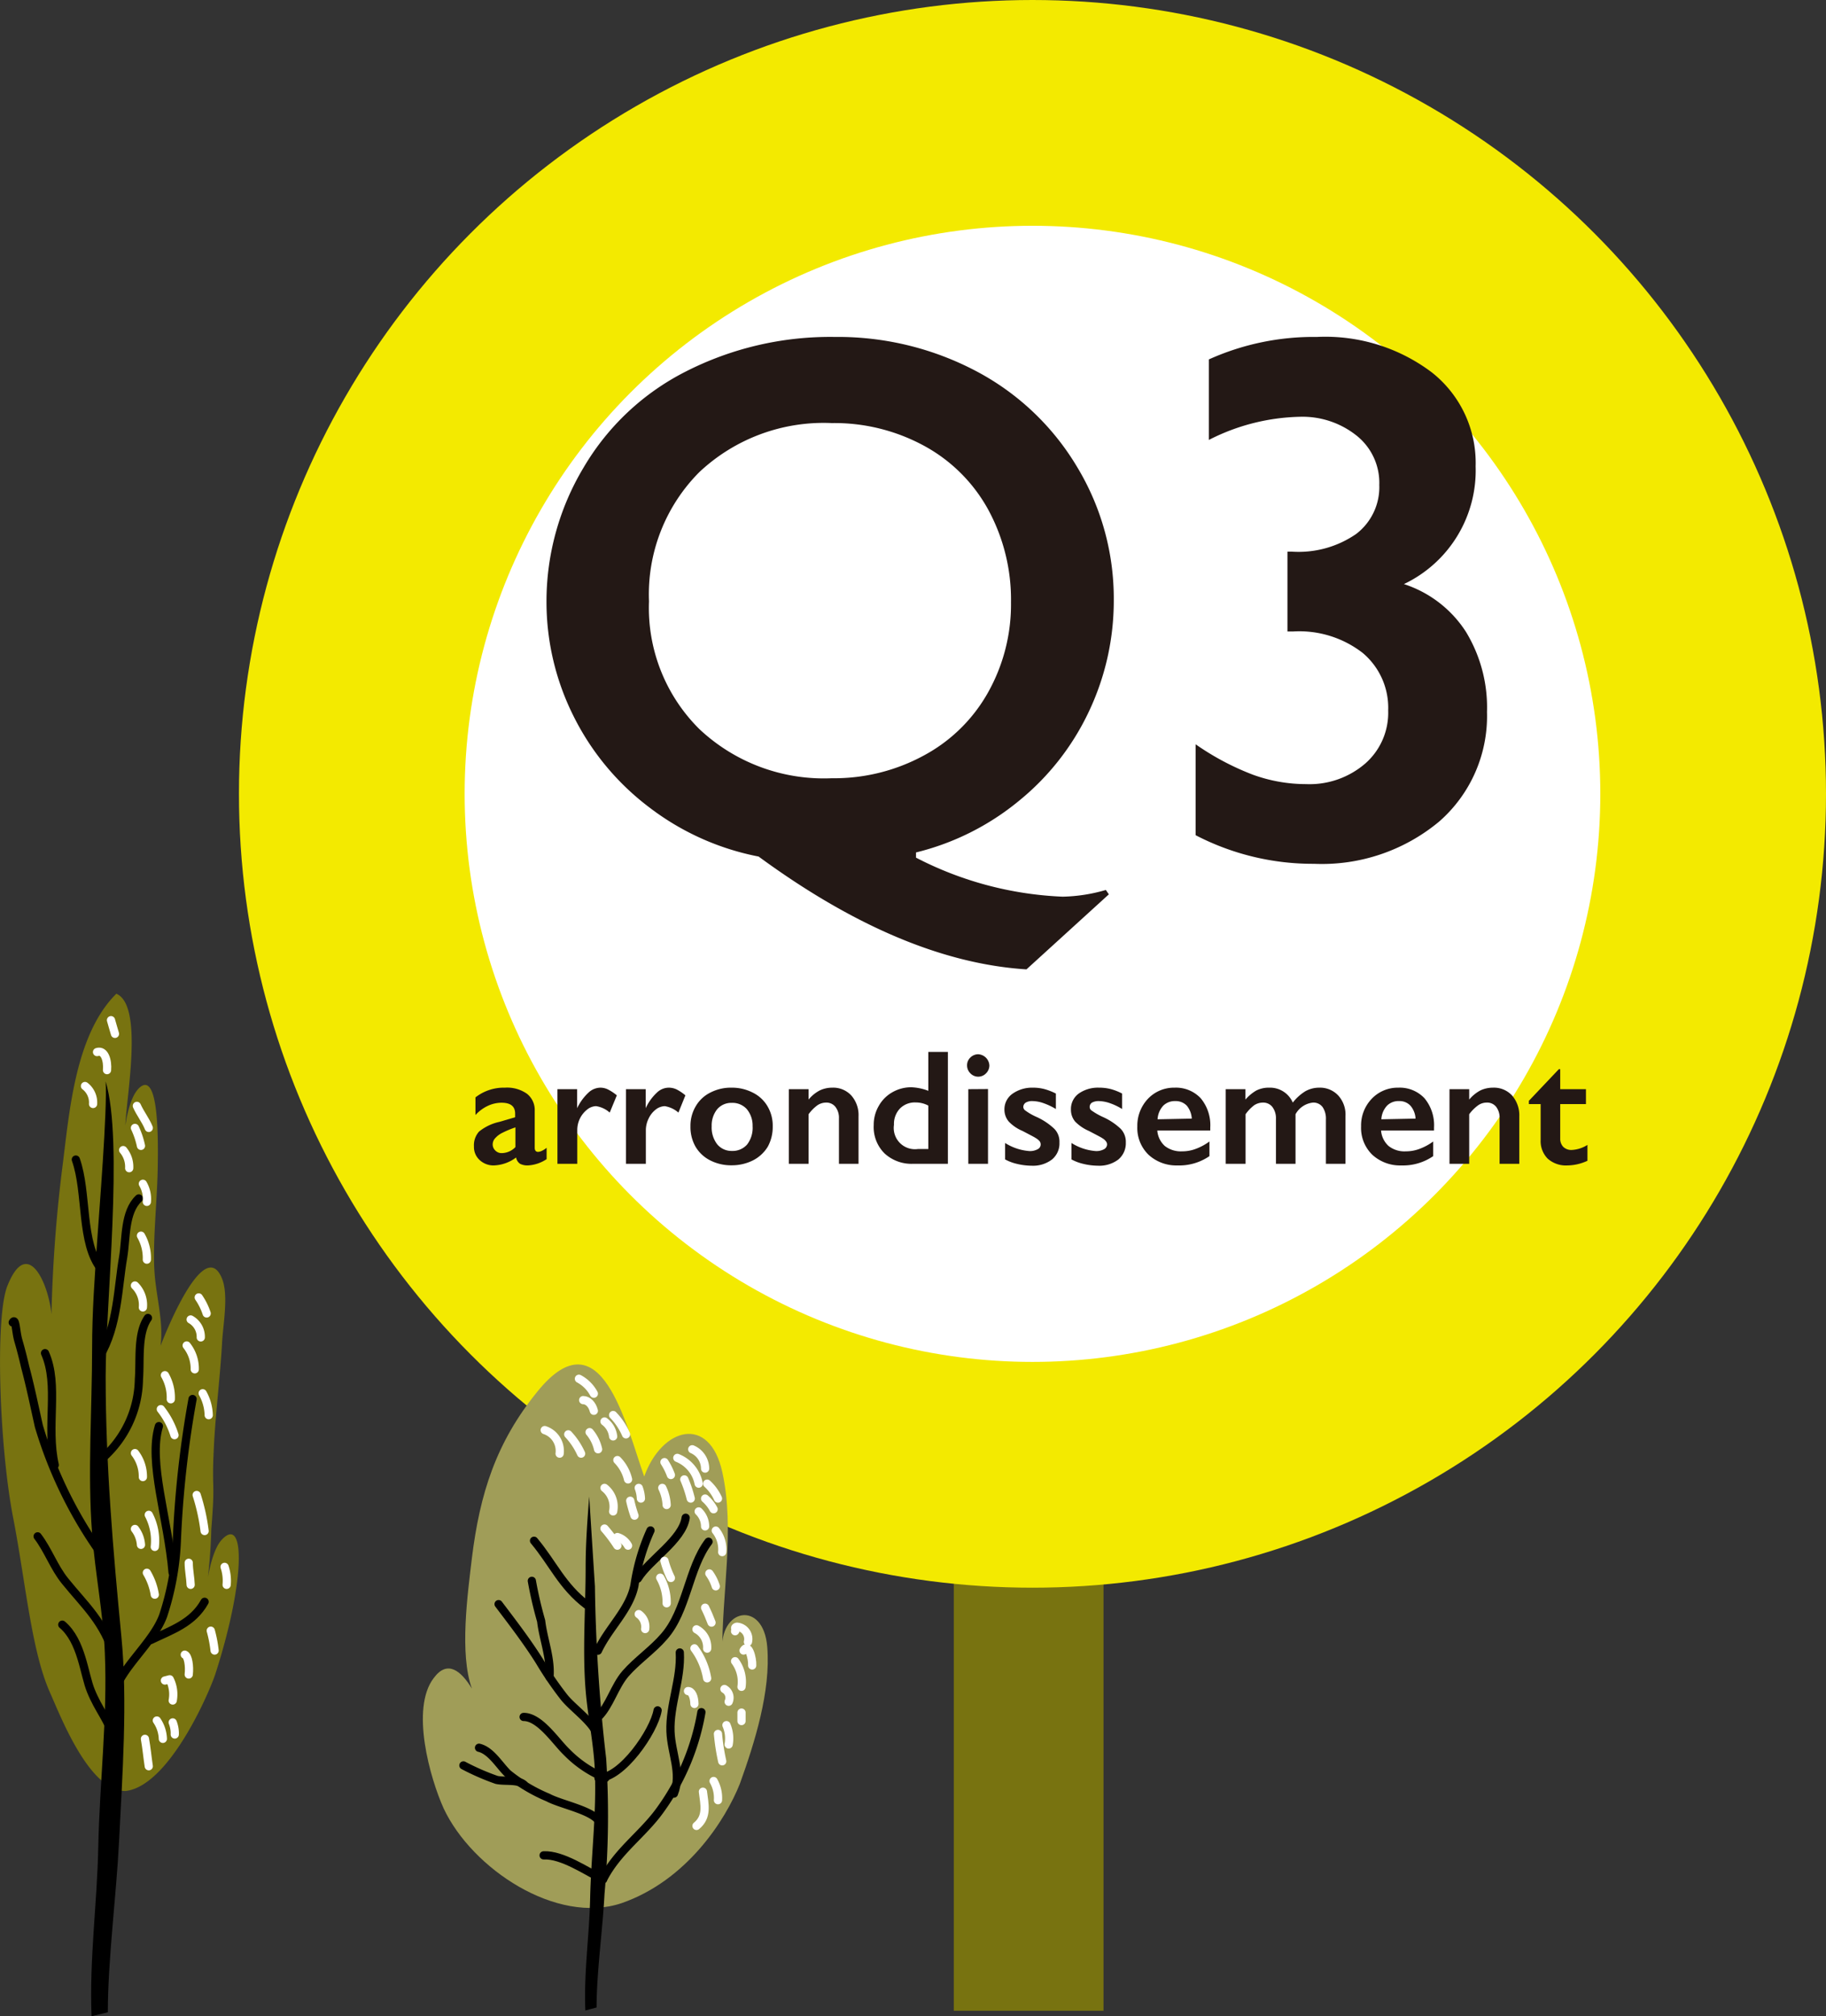 <svg xmlns="http://www.w3.org/2000/svg" viewBox="0 0 133.42 147.26"><rect x="0" y="0" width="133.42" height="147.26" fill="#333333" stroke="none"/><defs><style>.cls-1{fill:#787310;}.cls-2,.cls-3{fill:none;stroke-linecap:round;stroke-linejoin:round;stroke-width:0.6px;}.cls-2{stroke:#000;}.cls-3{stroke:#fff;}.cls-4{fill:#f3ea00;}.cls-5{fill:#fff;}.cls-6{fill:#231815;}.cls-7{fill:#a09d58;}</style></defs><g id="レイヤー_2" data-name="レイヤー 2"><g id="ベース"><rect class="cls-1" x="69.69" y="85.6" width="10.94" height="61.26"/><path class="cls-1" d="M9.16,130.81c-2.64,0-4.72-5.43-5.52-7.22-1.36-3.08-1.77-8.07-2.69-12.8-1-5.19-1.32-14.6-.41-16.87,1.45-3.65,3-.23,3.22,2.07a104.94,104.94,0,0,1,.82-10.92c.49-3.85.92-9.53,3.92-12.49,2,.84.73,7.53.66,9.62.13-.89.46-2.44,1.21-2.89,1.22-.68,1.2,3.89,1.15,6.22s-.39,5.36-.22,7.54c.13,1.68.66,3.55.43,5.23.5-1.32,3.24-8,4.49-4.92.51,1.23.05,3.5,0,4.81-.14,2.35-.43,4.7-.57,7.06-.22,4,.11,2.45-.21,6.43a39.29,39.29,0,0,1-.68,6.34c.23-1.31.46-4.54,1.47-5.59,1.69-1.76,1.71,3-.5,9.85C15.21,123.82,12.3,130.48,9.16,130.81Z"/><path d="M6.69,147.26c-.17-4.16.41-8.23.49-12.38.1-4.72.68-9.44.48-14.16-.12-2.93-.71-5.81-.93-8.73-.34-4.4,0-9.11,0-13.54,0-2.61.19-5.21.37-7.81.14-2.14.75-9.5.62-11.66,1.32,4.44,0,16.11,0,21.56,0,6.41.54,12.7,1.15,19,.46,4.75.07,10.12-.17,14.93-.2,4-.82,8.65-.82,12.5Z"/><path class="cls-2" d="M8.34,123.74c.38-1.83,2.84-3.72,3.58-5.73a20.12,20.12,0,0,0,1-5.46,75.63,75.63,0,0,1,1.15-10.37"/><path class="cls-2" d="M12.61,114.85c-.33-3.95-1.8-8.06-1-10.69"/><path class="cls-2" d="M11,119.79c1.56-.75,3.08-1.24,3.95-2.8"/><path class="cls-2" d="M7.35,106.62a7.83,7.83,0,0,0,2.8-5.89c.11-1.43-.13-3.33.66-4.47"/><path class="cls-2" d="M7.29,99.05C8.61,96.87,8.62,93.94,9,91.81c.23-1.38.08-3.28,1.14-4.28"/><path class="cls-2" d="M7.4,92.69c-1.53-1.86-1-5.59-1.86-8"/><path class="cls-2" d="M7.84,114.09a31.4,31.4,0,0,1-5-9.93c-.32-1.43-.62-2.9-1-4.32-.15-.65-.31-1.28-.5-1.93S1.15,96.2.93,96.59"/><path class="cls-2" d="M4,107c-.65-2.86.33-5.82-.71-8.17"/><path class="cls-2" d="M8.39,121.1c-.76-2.63-2.19-3.83-3.64-5.63-.81-1-1.23-2.25-2-3.26"/><path class="cls-2" d="M8.34,127c-.41-1.37-1.14-2.12-1.7-3.51-.5-1.21-.66-3.62-2.09-4.83"/><path class="cls-3" d="M8.11,74.51c.1.33.19.69.29,1"/><path class="cls-3" d="M7.09,76.84c.56-.18.79.63.73,1.32"/><path class="cls-3" d="M9,84a1.9,1.9,0,0,1,.44,1.32"/><path class="cls-3" d="M9.86,82.38a5.94,5.94,0,0,1,.44,1.31"/><path class="cls-3" d="M10,80.77c.25.56.65,1.06.87,1.61"/><path class="cls-3" d="M6.21,79.32a1.52,1.52,0,0,1,.59,1.31"/><path class="cls-3" d="M9.86,93.89a2,2,0,0,1,.58,1.6"/><path class="cls-3" d="M10.44,86.46a2.2,2.2,0,0,1,.29,1.32"/><path class="cls-3" d="M10.3,90.25A3.3,3.3,0,0,1,10.73,92"/><path class="cls-3" d="M13.93,96.37a1.45,1.45,0,0,1,.74,1.31"/><path class="cls-3" d="M14.52,94.76a4.56,4.56,0,0,1,.58,1.17"/><path class="cls-3" d="M13.64,98.27a2.71,2.71,0,0,1,.59,1.74"/><path class="cls-3" d="M12.05,100.44a3.29,3.29,0,0,1,.43,1.76"/><path class="cls-3" d="M14.81,101.76a3.43,3.43,0,0,1,.44,1.6"/><path class="cls-3" d="M14.37,109.19a14.39,14.39,0,0,1,.58,2.63"/><path class="cls-3" d="M10.87,110.64a4.09,4.09,0,0,1,.44,2.34"/><path class="cls-3" d="M9.86,106.13a2.81,2.81,0,0,1,.58,1.75"/><path class="cls-3" d="M9.86,111.67a2.15,2.15,0,0,1,.44,1.16"/><path class="cls-3" d="M13.79,114.14c0,.55.12,1.06.14,1.61"/><path class="cls-3" d="M16.41,114.44a3.21,3.21,0,0,1,.15,1.31"/><path class="cls-3" d="M13.5,120.85c.25.09.36.85.29,1.45"/><path class="cls-3" d="M12.05,122.74l.35-.09a2.44,2.44,0,0,1,.22,1.55"/><path class="cls-3" d="M11.46,125.66A2.53,2.53,0,0,1,11.9,127"/><path class="cls-3" d="M12.62,125.8a2.18,2.18,0,0,1,.15.88"/><path class="cls-3" d="M15.4,119.1a9.27,9.27,0,0,1,.28,1.45"/><path class="cls-3" d="M10.59,127c.12.66.18,1.35.28,2"/><path class="cls-3" d="M10.73,114.87a4.54,4.54,0,0,1,.58,1.6"/><path class="cls-3" d="M11.75,102.92a5.92,5.92,0,0,1,1,1.9"/><circle class="cls-4" cx="75.44" cy="57.98" r="57.98"/><circle class="cls-5" cx="75.44" cy="57.98" r="41.49"/><path class="cls-6" d="M61,24.61a21.64,21.64,0,0,1,10.35,2.51,18.78,18.78,0,0,1,7.36,7,18.56,18.56,0,0,1,2.67,9.72,18.88,18.88,0,0,1-1.81,8.11,18.61,18.61,0,0,1-5.13,6.55,18.88,18.88,0,0,1-7.51,3.76l0,.38a25.53,25.53,0,0,0,10.71,2.85A12,12,0,0,0,80.8,65l.22.32L75,70.8q-9.12-.58-19.57-8.24a19.13,19.13,0,0,1-8-3.6,18.88,18.88,0,0,1-5.54-6.69A18.63,18.63,0,0,1,39.93,44a19,19,0,0,1,2.71-9.85,18.17,18.17,0,0,1,7.44-7A23.23,23.23,0,0,1,61,24.61ZM47.42,43.92a12.46,12.46,0,0,0,3.68,9.33,13.27,13.27,0,0,0,9.67,3.59,13.73,13.73,0,0,0,6.73-1.66,11.73,11.73,0,0,0,4.69-4.6A13.13,13.13,0,0,0,73.87,44a13.77,13.77,0,0,0-1.66-6.77,11.71,11.71,0,0,0-4.69-4.67,13.72,13.72,0,0,0-6.75-1.66,13.26,13.26,0,0,0-9.67,3.58A12.64,12.64,0,0,0,47.42,43.92Z"/><path class="cls-6" d="M96.22,24.61a12.91,12.91,0,0,1,8.4,2.59,8.41,8.41,0,0,1,3.2,6.86,9.19,9.19,0,0,1-5.24,8.6,8.51,8.51,0,0,1,4.54,3.5A10.64,10.64,0,0,1,108.65,52,10.23,10.23,0,0,1,105.16,60,13.39,13.39,0,0,1,96,63.09,18.56,18.56,0,0,1,87.36,61V54.36a19.29,19.29,0,0,0,4.18,2.22,11.41,11.41,0,0,0,3.9.69,6.23,6.23,0,0,0,4.31-1.5,4.93,4.93,0,0,0,1.68-3.88,5.23,5.23,0,0,0-1.86-4.2,7.56,7.56,0,0,0-5.07-1.57h-.43V40.29h.32A7.4,7.4,0,0,0,99.09,39a4.3,4.3,0,0,0,1.69-3.58,4.41,4.41,0,0,0-1.64-3.59A6.34,6.34,0,0,0,95,30.44a15.27,15.27,0,0,0-6.67,1.69V26.25A18.62,18.62,0,0,1,96.22,24.61Z"/><path class="cls-6" d="M36.9,79.44a2.51,2.51,0,0,1,1.61.45,1.51,1.51,0,0,1,.56,1.25v2.68c0,.2.08.31.25.31a.79.79,0,0,0,.3-.09,1.48,1.48,0,0,0,.32-.21v.83a2.71,2.71,0,0,1-1.39.46A1.18,1.18,0,0,1,38,85a.7.7,0,0,1-.29-.46,2.86,2.86,0,0,1-1.66.58,1.48,1.48,0,0,1-1-.39,1.29,1.29,0,0,1-.42-1A1.49,1.49,0,0,1,35,82.65a3.56,3.56,0,0,1,1.48-.71l1.16-.34v-.26c0-.53-.32-.8-1-.8a2.38,2.38,0,0,0-1,.23,2.86,2.86,0,0,0-.9.67V80.15A3.36,3.36,0,0,1,36.9,79.44ZM36,83.55a.62.62,0,0,0,.19.48.64.64,0,0,0,.47.19,1.41,1.41,0,0,0,1-.44V82.34a7.3,7.3,0,0,0-.94.39,1.68,1.68,0,0,0-.51.37A.69.69,0,0,0,36,83.55Z"/><path class="cls-6" d="M43.86,79.44a1.24,1.24,0,0,1,.56.13,3.42,3.42,0,0,1,.65.43l-.52,1.26a1.91,1.91,0,0,0-1-.47,1.08,1.08,0,0,0-.65.25,1.9,1.9,0,0,0-.72,1.48V85H40.73V79.55h1.44v1.39h0A3.72,3.72,0,0,1,43,79.8,1.29,1.29,0,0,1,43.86,79.44Z"/><path class="cls-6" d="M48.87,79.44a1.31,1.31,0,0,1,.57.13,3.4,3.4,0,0,1,.64.43l-.51,1.26a2,2,0,0,0-1-.47,1.13,1.13,0,0,0-.66.25,1.8,1.8,0,0,0-.52.66,1.94,1.94,0,0,0-.2.82V85H45.74V79.55h1.44v1.39h0A3.55,3.55,0,0,1,48,79.8,1.25,1.25,0,0,1,48.87,79.44Z"/><path class="cls-6" d="M53.47,79.44A3.31,3.31,0,0,1,55,79.8a2.55,2.55,0,0,1,1.08,1,2.77,2.77,0,0,1,.38,1.46,3,3,0,0,1-.36,1.49,2.71,2.71,0,0,1-1.08,1,3.45,3.45,0,0,1-1.57.36,3.35,3.35,0,0,1-1.56-.36,2.61,2.61,0,0,1-1.07-1,2.89,2.89,0,0,1-.37-1.49,2.78,2.78,0,0,1,.39-1.47,2.53,2.53,0,0,1,1.08-1A3.26,3.26,0,0,1,53.47,79.44ZM52,82.26a2,2,0,0,0,.4,1.31,1.35,1.35,0,0,0,1.08.49,1.4,1.4,0,0,0,1.11-.47,2,2,0,0,0,.4-1.34A1.87,1.87,0,0,0,54.56,81a1.41,1.41,0,0,0-1.1-.45,1.35,1.35,0,0,0-1.07.48A1.9,1.9,0,0,0,52,82.26Z"/><path class="cls-6" d="M60.81,79.44a1.79,1.79,0,0,1,1.4.58,2.16,2.16,0,0,1,.52,1.52V85H61.3V81.68a1.3,1.3,0,0,0-.26-.84.84.84,0,0,0-.69-.31,1.14,1.14,0,0,0-.63.2,3,3,0,0,0-.64.65V85H57.64V79.55h1.44v.76a2.61,2.61,0,0,1,.82-.67A2.09,2.09,0,0,1,60.81,79.44Z"/><path class="cls-6" d="M67.83,79.67V76.83h1.43V85H66.73a2.9,2.9,0,0,1-2.1-.76,2.7,2.7,0,0,1-.79-2.06,2.73,2.73,0,0,1,.37-1.41,2.6,2.6,0,0,1,1-1,2.76,2.76,0,0,1,1.38-.36A3.84,3.84,0,0,1,67.83,79.67Zm-.76,4.25h.76V80.75a1.94,1.94,0,0,0-.93-.23,1.52,1.52,0,0,0-1.15.45,1.63,1.63,0,0,0-.43,1.18A1.55,1.55,0,0,0,67.07,83.92Z"/><path class="cls-6" d="M71.47,77a.86.86,0,0,1,.82.82.81.81,0,0,1-.24.57.79.79,0,0,1-1.15,0,.81.81,0,0,1-.24-.57.78.78,0,0,1,.24-.58A.81.81,0,0,1,71.47,77Zm.72,2.54V85H70.75V79.55Z"/><path class="cls-6" d="M75.46,79.44a3.22,3.22,0,0,1,.84.1,4.35,4.35,0,0,1,.85.33V81a4.74,4.74,0,0,0-.88-.42,2.52,2.52,0,0,0-.84-.16.9.9,0,0,0-.48.11.38.38,0,0,0-.18.34.33.33,0,0,0,.15.24,4.2,4.2,0,0,0,.8.46,4.72,4.72,0,0,1,1.31.87,1.33,1.33,0,0,1,.38,1,1.52,1.52,0,0,1-.55,1.25,2.28,2.28,0,0,1-1.49.45A4.73,4.73,0,0,1,74.28,85a3.36,3.36,0,0,1-.84-.32v-1.2a3.85,3.85,0,0,0,1.77.59,1.16,1.16,0,0,0,.6-.13.39.39,0,0,0,.15-.59,1.1,1.1,0,0,0-.25-.21c-.11-.08-.45-.25-1-.54a3,3,0,0,1-1-.68,1.35,1.35,0,0,1-.32-.89A1.39,1.39,0,0,1,74,79.87,2.47,2.47,0,0,1,75.46,79.44Z"/><path class="cls-6" d="M80.3,79.44a3.36,3.36,0,0,1,.85.1,4,4,0,0,1,.84.33V81a4.37,4.37,0,0,0-.87-.42,2.62,2.62,0,0,0-.84-.16,1,1,0,0,0-.49.11.37.37,0,0,0-.17.34.31.31,0,0,0,.14.24,5,5,0,0,0,.8.46,4.65,4.65,0,0,1,1.32.87,1.37,1.37,0,0,1,.38,1,1.55,1.55,0,0,1-.55,1.25,2.3,2.3,0,0,1-1.49.45A4.67,4.67,0,0,1,79.13,85a3.36,3.36,0,0,1-.84-.32v-1.2a3.85,3.85,0,0,0,1.77.59,1.16,1.16,0,0,0,.6-.13.41.41,0,0,0,.23-.35.36.36,0,0,0-.09-.24.86.86,0,0,0-.24-.21c-.11-.08-.45-.25-1-.54a3.16,3.16,0,0,1-1-.68,1.34,1.34,0,0,1-.31-.89,1.39,1.39,0,0,1,.57-1.16A2.44,2.44,0,0,1,80.3,79.44Z"/><path class="cls-6" d="M85.82,79.44a2.48,2.48,0,0,1,1.91.77,3.07,3.07,0,0,1,.7,2.14v.22H84.56a1.7,1.7,0,0,0,.55,1.13,1.9,1.9,0,0,0,1.26.39,2.76,2.76,0,0,0,1-.18,4.06,4.06,0,0,0,1-.54v1.07a3.89,3.89,0,0,1-2.33.68,3,3,0,0,1-2.12-.78,2.73,2.73,0,0,1-.82-2.07,2.86,2.86,0,0,1,.76-2A2.62,2.62,0,0,1,85.82,79.44Zm1.26,2.26a1.64,1.64,0,0,0-.36-.94,1.11,1.11,0,0,0-.84-.34,1.2,1.2,0,0,0-.88.33,1.59,1.59,0,0,0-.42,1Z"/><path class="cls-6" d="M92.73,79.44a1.81,1.81,0,0,1,1.73,1.09,3.45,3.45,0,0,1,.92-.83,2.05,2.05,0,0,1,1-.26,1.82,1.82,0,0,1,1.4.57,2.07,2.07,0,0,1,.53,1.5V85H96.88V81.76a1.5,1.5,0,0,0-.24-.9.83.83,0,0,0-.71-.33,1.65,1.65,0,0,0-1.27.85V85H93.23V81.73a1.38,1.38,0,0,0-.26-.88.85.85,0,0,0-.69-.32,1.16,1.16,0,0,0-.65.2,3,3,0,0,0-.62.65V85H89.56V79.55H91v.76a3.11,3.11,0,0,1,.79-.66A2,2,0,0,1,92.73,79.44Z"/><path class="cls-6" d="M102.17,79.44a2.48,2.48,0,0,1,1.91.77,3.07,3.07,0,0,1,.7,2.14v.22h-3.87a1.7,1.7,0,0,0,.55,1.13,1.86,1.86,0,0,0,1.26.39,2.8,2.8,0,0,0,1-.18,4.06,4.06,0,0,0,1-.54v1.07a3.89,3.89,0,0,1-2.33.68,3,3,0,0,1-2.12-.78,2.73,2.73,0,0,1-.82-2.07,2.82,2.82,0,0,1,.76-2A2.62,2.62,0,0,1,102.17,79.44Zm1.26,2.26a1.58,1.58,0,0,0-.37-.94,1.08,1.08,0,0,0-.83-.34,1.18,1.18,0,0,0-.88.33,1.59,1.59,0,0,0-.42,1Z"/><path class="cls-6" d="M109.08,79.44a1.8,1.8,0,0,1,1.41.58,2.21,2.21,0,0,1,.52,1.52V85h-1.44V81.68a1.29,1.29,0,0,0-.25-.84.84.84,0,0,0-.7-.31,1.09,1.09,0,0,0-.62.2,3,3,0,0,0-.65.65V85h-1.44V79.55h1.44v.76a2.72,2.72,0,0,1,.82-.67A2.13,2.13,0,0,1,109.08,79.44Z"/><path class="cls-6" d="M113.9,78.09H114v1.46h1.88v1.09H114v2.52a.85.85,0,0,0,.22.6.84.84,0,0,0,.61.23,2.36,2.36,0,0,0,1.16-.37v1.16a3.59,3.59,0,0,1-1.46.34,2,2,0,0,1-1.45-.5,1.83,1.83,0,0,1-.51-1.36V80.64h-.86V80.4Z"/><path class="cls-7" d="M45.42,139c-4.76,1.6-10.93-2.51-13-6.91-1-2.21-2.44-7.3-.73-9.53,1-1.36,2-.53,2.79.77-.92-2.55-.31-6.9,0-9.53.58-4.71,1.76-8.44,4.79-12.17,4.67-5.75,6.48,2.52,7.8,6.21,1.29-3.59,4.78-4.56,5.71-.31s-.05,8.88,0,13.15c-.29-3.21,3-3.86,3.28-.4.27,3.23-.92,7-2,10C53,132.94,50.19,137.34,45.42,139Z"/><path d="M43.47,115.87a121.13,121.13,0,0,0,.82,12.56,64.2,64.2,0,0,1-.12,9.9c-.14,2.68-.58,5.74-.58,8.29l-.82.22c-.12-2.76.29-5.46.35-8.21.07-3.13.48-6.25.34-9.38-.09-1.94-.51-3.85-.67-5.79-.24-2.92,0-6,0-9,0-1.72.13-3.44.26-5.16Z"/><path class="cls-2" d="M44.06,137.27c1.06-2.09,2.9-3.28,4.19-5.09a17.06,17.06,0,0,0,3-7.13"/><path class="cls-2" d="M49.24,131c.59-1.49-.19-2.94-.25-4.54-.07-1.94.79-3.83.68-5.77"/><path class="cls-2" d="M43.73,129.86c1.71,0,4.05-3.4,4.32-4.94"/><path class="cls-2" d="M43.71,125.4c.83-.8,1.19-2.24,2-3.17s2-1.75,2.81-2.7c1.67-1.89,1.78-5,3.25-6.93"/><path class="cls-2" d="M43.69,120.56c.78-1.67,2.32-3,2.67-4.78a15.09,15.09,0,0,1,1.17-4"/><path class="cls-2" d="M46.6,115.3c.82-1.36,3.27-2.83,3.5-4.45"/><path class="cls-2" d="M42.88,117.22c-1.82-1.38-2.45-3-3.86-4.69"/><path class="cls-2" d="M43.67,126.94c-.07-1-1.78-2.12-2.47-3a25.2,25.2,0,0,1-1.77-2.59c-.92-1.47-2-2.87-3-4.19"/><path class="cls-2" d="M40.15,122.49c.11-1.4-.45-2.74-.61-4.1a28.57,28.57,0,0,1-.68-2.93"/><path class="cls-2" d="M38.26,125.4c1.2,0,2.35,1.81,3.16,2.58a8.27,8.27,0,0,0,2.81,1.88"/><path class="cls-2" d="M35,127.65c.88.21,1.48,1.28,2.11,1.89a12,12,0,0,0,2.94,1.75c.92.5,3.26.93,3.74,1.76"/><path class="cls-2" d="M33.86,128.94A17.82,17.82,0,0,0,36.29,130c.64.13,1.55-.05,2,.35"/><path class="cls-2" d="M39.72,135.51c1.36-.07,3.15,1.17,4.34,1.76"/><path class="cls-3" d="M50.58,105.85a1.55,1.55,0,0,1,.94,1.41"/><path class="cls-3" d="M49.49,106.48a2.54,2.54,0,0,1,1.56,1.88"/><path class="cls-3" d="M51.67,108.36a3.32,3.32,0,0,1,.79,1.09"/><path class="cls-3" d="M51.52,109.45a2.74,2.74,0,0,1,.62.78"/><path class="cls-3" d="M54.33,120.55c.35-.59.66.56.63,1.09"/><path class="cls-3" d="M53.71,121.33a2.53,2.53,0,0,1,.47,1.87"/><path class="cls-3" d="M52.93,123.36a.73.73,0,0,1,.31.93"/><path class="cls-3" d="M53.08,126a2.46,2.46,0,0,1,.16,1.41"/><path class="cls-3" d="M54.18,125.08v.62"/><path class="cls-3" d="M51.52,117.42c.17.34.33.72.47,1.09"/><path class="cls-3" d="M42.3,100.7a2.66,2.66,0,0,1,1.09,1.09"/><path class="cls-3" d="M42.61,102.26c.34,0,.66.31.78.78"/><path class="cls-3" d="M43.08,104.6a2.94,2.94,0,0,1,.62,1.25"/><path class="cls-3" d="M44.8,103.35a4.76,4.76,0,0,1,.94,1.41"/><path class="cls-3" d="M44.17,103.82a1.58,1.58,0,0,1,.63,1.09"/><path class="cls-3" d="M45.11,106.64a3,3,0,0,1,.78,1.41"/><path class="cls-3" d="M44.17,108.67a1.74,1.74,0,0,1,.63,1.72"/><path class="cls-3" d="M46.05,109.61a9.18,9.18,0,0,0,.31,1.09"/><path class="cls-3" d="M46.67,108.67a2.52,2.52,0,0,1,.16.78"/><path class="cls-3" d="M48.39,108.67a3.21,3.21,0,0,1,.32,1.25"/><path class="cls-3" d="M48.55,106.79a4.86,4.86,0,0,1,.47.94"/><path class="cls-3" d="M51.05,110.39a1.53,1.53,0,0,1,.47,1.09"/><path class="cls-3" d="M48.24,115.23a3.64,3.64,0,0,1,.47,1.87"/><path class="cls-3" d="M48.55,114a6.79,6.79,0,0,0,.47,1.25"/><path class="cls-3" d="M51.83,114.92a3.31,3.31,0,0,1,.47.94"/><path class="cls-3" d="M52.3,111.79a2.21,2.21,0,0,1,.47,1.57"/><path class="cls-3" d="M50.74,120.39a5.13,5.13,0,0,1,.93,2.19"/><path class="cls-3" d="M50.89,119a1.48,1.48,0,0,1,.78,1.41"/><path class="cls-3" d="M52.46,126.64a15.55,15.55,0,0,0,.31,2"/><path class="cls-3" d="M51.36,130.86c.11.92.36,1.82-.47,2.5"/><path class="cls-3" d="M52.14,130.08a2.52,2.52,0,0,1,.32,1.4"/><path class="cls-3" d="M50.27,123.51c.27,0,.46.4.47.94"/><path class="cls-3" d="M45.11,112.26a1.32,1.32,0,0,1,.78.63"/><path class="cls-3" d="M39.8,104.45a1.6,1.6,0,0,1,1.09,1.72"/><path class="cls-3" d="M41.52,104.76a5.17,5.17,0,0,1,.94,1.41"/><path class="cls-3" d="M44.17,111.64a10.74,10.74,0,0,1,.94,1.25"/><path class="cls-3" d="M46.67,117.89a1.13,1.13,0,0,1,.47,1.09"/><path class="cls-3" d="M50,108.05a8.86,8.86,0,0,1,.47,1.4"/><path class="cls-3" d="M53.71,119.14c.13-.14-.14-.26.14-.33a.9.9,0,0,1,.8,1.11"/></g></g></svg>